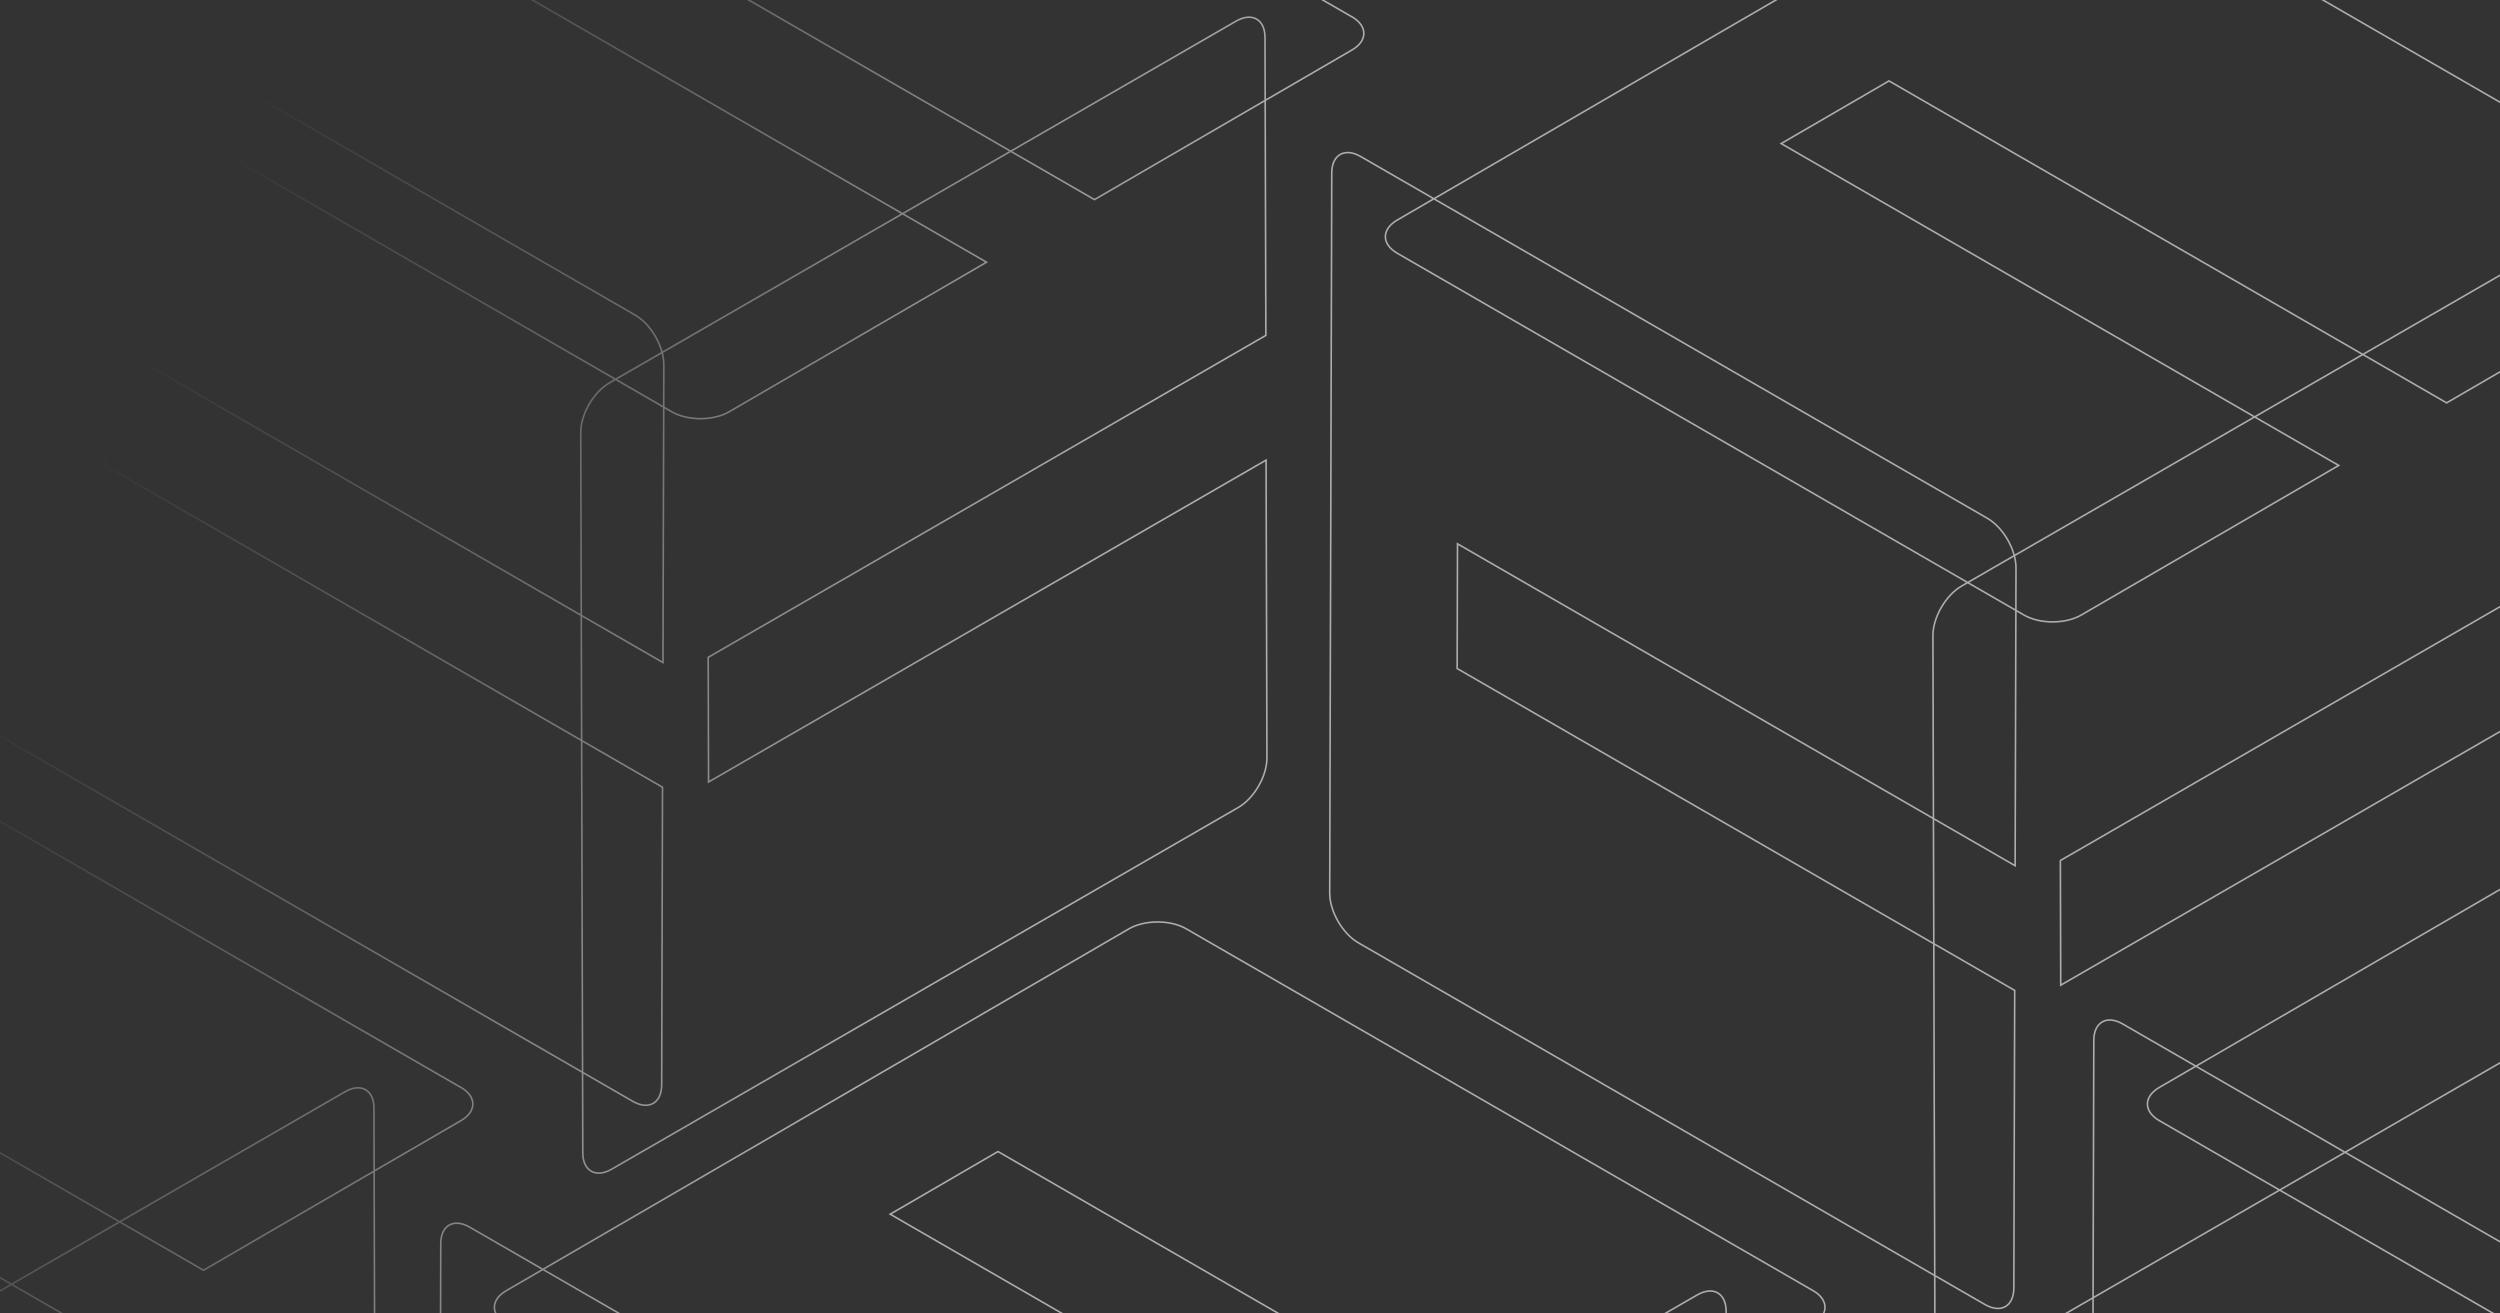 <svg width="1007" height="529" viewBox="0 0 1007 529" fill="none" xmlns="http://www.w3.org/2000/svg">
<rect x="0" y="0" width="1007" height="529" fill="#333333" stroke="none"/>
<g opacity="0.6" clip-path="url(#clip0_4995_11888)">
<path d="M-480.22 -513.819L-732.661 -659.542C-739.061 -663.244 -749.415 -663.222 -755.77 -659.542L-1006.61 -513.774C-1012.97 -510.071 -1012.94 -504.083 -1006.54 -500.404L-754.147 -354.704C-747.747 -351.002 -737.415 -351.002 -731.038 -354.704L-627.355 -414.95L-851.932 -544.605L-808.503 -569.837L-583.88 -440.158L-480.128 -500.449C-473.774 -504.129 -473.819 -510.14 -480.197 -513.819M-1024.87 -595.663L-1277.31 -741.385C-1283.72 -745.088 -1294.07 -745.065 -1300.42 -741.385L-1551.26 -595.64C-1557.62 -591.937 -1557.6 -585.95 -1551.2 -582.27L-1298.8 -436.57C-1292.4 -432.868 -1282.07 -432.868 -1275.69 -436.57L-1172.01 -496.816L-1396.59 -626.471L-1353.16 -651.703L-1128.53 -522.025L-1024.78 -582.316C-1018.43 -585.995 -1018.47 -592.006 -1024.85 -595.686M-121.33 -945.067L-373.771 -1090.79C-380.171 -1094.49 -390.526 -1094.47 -396.88 -1090.79L-647.721 -945.022C-654.075 -941.319 -654.053 -935.331 -647.652 -931.652L-395.257 -785.952C-388.857 -782.249 -378.525 -782.249 -372.148 -785.952L-268.465 -846.197L-493.043 -975.853L-449.613 -1001.08L-224.99 -871.406L-121.238 -931.697C-114.884 -935.377 -114.93 -941.388 -121.307 -945.067M-665.984 -1026.91L-918.425 -1172.66C-924.825 -1176.36 -935.18 -1176.34 -941.534 -1172.66L-1192.38 -1026.89C-1198.73 -1023.19 -1198.71 -1017.2 -1192.31 -1013.52L-939.912 -867.818C-933.511 -864.116 -923.18 -864.116 -916.802 -867.818L-813.12 -928.063L-1037.7 -1057.72L-994.267 -1082.95L-769.644 -953.272L-665.893 -1013.56C-659.538 -1017.24 -659.584 -1023.25 -665.961 -1026.93M-480.22 519.859L-732.661 374.136C-739.061 370.434 -749.415 370.457 -755.77 374.136L-1006.61 519.904C-1012.97 523.607 -1012.94 529.595 -1006.54 533.274L-754.147 678.974C-747.747 682.677 -737.415 682.677 -731.038 678.974L-627.355 618.729L-851.932 489.073L-808.503 463.841L-583.88 593.52L-480.128 533.229C-473.774 529.549 -473.819 523.538 -480.197 519.859M-1024.87 438.015L-1277.31 292.293C-1283.72 288.59 -1294.07 288.613 -1300.42 292.293L-1551.26 438.038C-1557.62 441.741 -1557.6 447.729 -1551.2 451.408L-1298.8 597.108C-1292.4 600.81 -1282.07 600.81 -1275.69 597.108L-1172.01 536.863L-1396.59 407.207L-1353.16 381.975L-1128.53 511.654L-1024.78 451.363C-1018.43 447.683 -1018.47 441.672 -1024.85 437.993M-121.33 88.611L-373.771 -57.112C-380.171 -60.814 -390.526 -60.791 -396.88 -57.112L-647.721 88.656C-654.075 92.359 -654.053 98.347 -647.652 102.027L-395.257 247.726C-388.857 251.429 -378.525 251.429 -372.148 247.726L-268.465 187.481L-493.043 57.825L-449.613 32.594L-224.99 162.272L-121.238 101.981C-114.884 98.301 -114.93 92.29 -121.307 88.611M-665.984 6.768L-918.425 -138.977C-924.825 -142.68 -935.18 -142.657 -941.534 -138.977L-1192.38 6.791C-1198.73 10.493 -1198.71 16.481 -1192.31 20.161L-939.912 165.861C-933.511 169.563 -923.18 169.563 -916.802 165.861L-813.12 105.615L-1037.7 -24.04L-994.267 -49.272L-769.644 80.406L-665.893 20.115C-659.538 16.436 -659.584 10.425 -665.961 6.745M-479.876 1553.54L-732.317 1407.82C-738.718 1404.11 -749.072 1404.14 -755.427 1407.82L-1006.27 1553.58C-1012.62 1557.29 -1012.6 1563.27 -1006.2 1566.95L-753.804 1712.65C-747.403 1716.36 -737.072 1716.36 -730.694 1712.65L-627.012 1652.41L-851.589 1522.75L-808.159 1497.52L-583.536 1627.2L-479.785 1566.91C-473.43 1563.23 -473.476 1557.22 -479.854 1553.54M-1024.53 1471.69L-1276.97 1325.97C-1283.37 1322.27 -1293.73 1322.29 -1300.08 1325.97L-1550.92 1471.72C-1557.28 1475.42 -1557.25 1481.41 -1550.85 1485.09L-1298.46 1630.79C-1292.06 1634.49 -1281.73 1634.49 -1275.35 1630.79L-1171.67 1570.54L-1396.24 1440.89L-1352.81 1415.65L-1128.19 1545.33L-1024.44 1485.04C-1018.09 1481.36 -1018.13 1475.35 -1024.51 1471.67M-120.987 1122.29L-373.428 976.568C-379.828 972.865 -390.183 972.888 -396.537 976.568L-647.378 1122.34C-653.733 1126.04 -653.71 1132.03 -647.31 1135.71L-394.914 1281.41C-388.514 1285.11 -378.182 1285.11 -371.805 1281.41L-268.122 1221.16L-492.7 1091.5L-449.27 1066.27L-224.647 1195.95L-120.896 1135.66C-114.541 1131.98 -114.587 1125.97 -120.964 1122.29M-665.641 1040.45L-918.082 894.701C-924.482 890.998 -934.837 891.021 -941.191 894.701L-1192.03 1040.47C-1198.39 1044.17 -1198.36 1050.16 -1191.96 1053.84L-939.569 1199.54C-933.168 1203.24 -922.837 1203.24 -916.459 1199.54L-812.777 1139.29L-1037.35 1009.64L-993.924 984.406L-769.301 1114.08L-665.55 1053.79C-659.195 1050.11 -659.241 1044.1 -665.618 1040.42M-4.229 -710.28L248.211 -564.557C254.612 -560.855 264.966 -560.878 271.321 -564.557L522.162 -710.326C528.516 -714.028 528.493 -720.016 522.093 -723.696L269.698 -869.395C263.298 -873.098 252.966 -873.098 246.589 -869.395L142.906 -809.15L367.483 -679.494L324.053 -654.263L99.43 -783.941L-4.321 -723.65C-10.675 -719.97 -10.63 -713.96 -4.252 -710.28M540.425 -628.437L792.866 -482.714C799.266 -479.012 809.621 -479.035 815.975 -482.714L1066.82 -628.459C1073.17 -632.162 1073.15 -638.15 1066.75 -641.829L814.352 -787.529C807.952 -791.232 797.62 -791.232 791.243 -787.529L687.56 -727.284L912.138 -597.628L868.708 -572.397L644.085 -702.075L540.334 -641.784C533.979 -638.104 534.025 -632.093 540.402 -628.414M-363.119 -279.032L-110.678 -133.31C-104.278 -129.607 -93.923 -129.63 -87.569 -133.31L163.272 -279.078C169.626 -282.78 169.604 -288.768 163.203 -292.448L-89.192 -438.148C-95.592 -441.85 -105.924 -441.85 -112.301 -438.148L-215.984 -377.902L8.594 -248.247L-34.836 -223.015L-259.459 -352.693L-363.211 -292.402C-369.565 -288.723 -369.519 -282.712 -363.142 -279.032M181.535 -197.189L433.976 -51.444C440.376 -47.742 450.731 -47.764 457.085 -51.444L707.927 -197.212C714.281 -200.915 714.258 -206.903 707.858 -210.582L455.463 -356.282C449.062 -359.984 438.731 -359.984 432.354 -356.282L328.671 -296.036L553.248 -166.381L509.818 -141.149L285.195 -270.828L181.444 -210.537C175.09 -206.857 175.135 -200.846 181.512 -197.167M730.281 519.859L477.84 374.136C471.44 370.434 461.086 370.457 454.731 374.136L203.89 519.904C197.536 523.607 197.559 529.595 203.959 533.274L456.354 678.974C462.754 682.677 473.086 682.677 479.463 678.974L583.146 618.729L358.569 489.073L401.998 463.841L626.621 593.52L730.373 533.229C736.727 529.549 736.682 523.538 730.304 519.859M185.627 438.015L-66.814 292.293C-73.214 288.59 -83.569 288.613 -89.923 292.293L-340.764 438.038C-347.119 441.741 -347.096 447.729 -340.696 451.408L-88.3 597.108C-81.9 600.81 -71.569 600.81 -65.191 597.108L38.492 536.863L-186.086 407.207L-142.656 381.975L81.967 511.654L185.718 451.363C192.073 447.683 192.027 441.672 185.65 437.993M1089.17 88.611L836.73 -57.112C830.33 -60.814 819.975 -60.791 813.621 -57.112L562.78 88.656C556.425 92.359 556.448 98.347 562.848 102.027L815.244 247.726C821.644 251.429 831.976 251.429 838.353 247.726L942.036 187.481L717.458 57.825L760.888 32.594L985.511 162.272L1089.26 101.981C1095.62 98.301 1095.57 92.29 1089.19 88.611M544.516 6.768L292.075 -138.977C285.675 -142.68 275.321 -142.657 268.966 -138.977L18.125 6.791C11.771 10.493 11.794 16.481 18.194 20.161L270.589 165.861C276.989 169.563 287.321 169.563 293.698 165.861L397.381 105.615L172.804 -24.04L216.233 -49.272L440.856 80.406L544.608 20.115C550.962 16.436 550.917 10.425 544.539 6.745M730.624 1553.54L478.183 1407.82C471.783 1404.11 461.428 1404.14 455.074 1407.82L204.233 1553.58C197.879 1557.29 197.902 1563.27 204.302 1566.95L456.697 1712.65C463.097 1716.36 473.429 1716.36 479.806 1712.65L583.489 1652.41L358.912 1522.75L402.341 1497.52L626.964 1627.2L730.716 1566.91C737.07 1563.23 737.024 1557.22 730.647 1553.54M185.97 1471.69L-66.471 1325.97C-72.871 1322.27 -83.226 1322.29 -89.58 1325.97L-340.421 1471.72C-346.776 1475.42 -346.753 1481.41 -340.353 1485.09L-87.957 1630.79C-81.557 1634.49 -71.226 1634.49 -64.848 1630.79L38.834 1570.54L-185.743 1440.89L-142.313 1415.65L82.31 1545.33L186.061 1485.04C192.416 1481.36 192.37 1475.35 185.993 1471.67M1089.51 1122.29L837.073 976.568C830.673 972.865 820.318 972.888 813.964 976.568L563.123 1122.34C556.768 1126.04 556.791 1132.03 563.191 1135.71L815.587 1281.41C821.987 1285.11 832.318 1285.11 838.696 1281.41L942.378 1221.16L717.801 1091.5L761.231 1066.27L985.854 1195.95L1089.61 1135.66C1095.96 1131.98 1095.91 1125.97 1089.54 1122.29M544.859 1040.45L292.418 894.701C286.018 890.998 275.664 891.021 269.309 894.701L18.468 1040.47C12.114 1044.17 12.137 1050.16 18.537 1053.84L270.932 1199.54C277.332 1203.24 287.664 1203.24 294.041 1199.54L397.724 1139.29L173.147 1009.64L216.576 984.406L441.199 1114.08L544.951 1053.79C551.305 1050.11 551.259 1044.1 544.882 1040.42M1940.78 -513.819L1688.34 -659.542C1681.94 -663.244 1671.59 -663.222 1665.23 -659.542L1414.39 -513.774C1408.04 -510.071 1408.06 -504.083 1414.46 -500.404L1666.85 -354.704C1673.25 -351.002 1683.59 -351.002 1689.96 -354.704L1793.65 -414.95L1569.07 -544.605L1612.5 -569.837L1837.12 -440.158L1940.87 -500.449C1947.23 -504.129 1947.18 -510.14 1940.81 -513.819M1396.13 -595.663L1143.69 -741.385C1137.29 -745.088 1126.93 -745.065 1120.58 -741.385L869.736 -595.64C863.382 -591.937 863.405 -585.95 869.805 -582.27L1122.2 -436.57C1128.6 -432.868 1138.93 -432.868 1145.31 -436.57L1248.99 -496.816L1024.41 -626.471L1067.84 -651.703L1292.47 -522.025L1396.22 -582.316C1402.57 -585.995 1402.53 -592.006 1396.15 -595.686M2299.67 -945.067L2047.23 -1090.79C2040.83 -1094.49 2030.48 -1094.47 2024.12 -1090.79L1773.28 -945.022C1766.93 -941.319 1766.95 -935.331 1773.35 -931.652L2025.74 -785.952C2032.14 -782.249 2042.48 -782.249 2048.85 -785.952L2152.54 -846.197L1927.96 -975.853L1971.39 -1001.08L2196.01 -871.406L2299.76 -931.697C2306.12 -935.377 2306.07 -941.388 2299.69 -945.067M1755.02 -1026.91L1502.58 -1172.66C1496.18 -1176.36 1485.82 -1176.34 1479.47 -1172.66L1228.63 -1026.89C1222.27 -1023.19 1222.29 -1017.2 1228.69 -1013.52L1481.09 -867.818C1487.49 -864.116 1497.82 -864.116 1504.2 -867.818L1607.88 -928.063L1383.3 -1057.72L1426.73 -1082.95L1651.36 -953.272L1755.11 -1013.56C1761.46 -1017.24 1761.42 -1023.25 1755.04 -1026.93M1940.78 519.859L1688.34 374.136C1681.94 370.434 1671.59 370.457 1665.23 374.136L1414.39 519.904C1408.04 523.607 1408.06 529.595 1414.46 533.274L1666.85 678.974C1673.25 682.677 1683.59 682.677 1689.96 678.974L1793.65 618.729L1569.07 489.073L1612.5 463.841L1837.12 593.52L1940.87 533.229C1947.23 529.549 1947.18 523.538 1940.8 519.859M1396.13 438.015L1143.69 292.293C1137.29 288.59 1126.93 288.613 1120.58 292.293L869.736 438.038C863.382 441.741 863.405 447.729 869.805 451.408L1122.2 597.108C1128.6 600.81 1138.93 600.81 1145.31 597.108L1248.99 536.863L1024.41 407.207L1067.84 381.975L1292.47 511.654L1396.22 451.363C1402.57 447.683 1402.53 441.672 1396.15 437.993M2299.67 88.611L2047.23 -57.112C2040.83 -60.814 2030.48 -60.791 2024.12 -57.112L1773.28 88.656C1766.93 92.359 1766.95 98.347 1773.35 102.027L2025.74 247.726C2032.14 251.429 2042.48 251.429 2048.85 247.726L2152.54 187.481L1927.96 57.825L1971.39 32.594L2196.01 162.272L2299.76 101.981C2306.12 98.301 2306.07 92.29 2299.69 88.611M1755.02 6.768L1502.58 -138.977C1496.18 -142.68 1485.82 -142.657 1479.47 -138.977L1228.63 6.791C1222.27 10.493 1222.29 16.481 1228.69 20.161L1481.09 165.861C1487.49 169.563 1497.82 169.563 1504.2 165.861L1607.88 105.615L1383.3 -24.04L1426.73 -49.272L1651.36 80.406L1755.11 20.115C1761.46 16.436 1761.42 10.425 1755.04 6.745M1941.12 1553.54L1688.68 1407.82C1682.28 1404.11 1671.93 1404.14 1665.57 1407.82L1414.73 1553.58C1408.38 1557.29 1408.4 1563.27 1414.8 1566.95L1667.2 1712.65C1673.6 1716.36 1683.93 1716.36 1690.31 1712.65L1793.99 1652.41L1569.41 1522.75L1612.84 1497.52L1837.47 1627.2L1941.22 1566.91C1947.57 1563.23 1947.53 1557.22 1941.15 1553.54M1396.47 1471.69L1144.03 1325.97C1137.63 1322.27 1127.27 1322.29 1120.92 1325.97L870.079 1471.72C863.725 1475.42 863.748 1481.41 870.148 1485.09L1122.54 1630.79C1128.94 1634.49 1139.27 1634.49 1145.65 1630.79L1249.34 1570.54L1024.76 1440.89L1068.19 1415.65L1292.81 1545.33L1396.56 1485.04C1402.92 1481.36 1402.87 1475.35 1396.49 1471.67M2300.01 1122.29L2047.57 976.568C2041.17 972.865 2030.82 972.888 2024.46 976.568L1773.62 1122.34C1767.27 1126.04 1767.29 1132.03 1773.69 1135.71L2026.09 1281.41C2032.49 1285.11 2042.82 1285.11 2049.2 1281.41L2152.88 1221.16L1928.3 1091.5L1971.73 1066.27L2196.35 1195.95L2300.11 1135.66C2306.46 1131.98 2306.41 1125.97 2300.04 1122.29M1755.36 1040.45L1502.92 894.701C1496.52 890.998 1486.16 891.021 1479.81 894.701L1228.97 1040.47C1222.61 1044.17 1222.64 1050.16 1229.04 1053.84L1481.43 1199.54C1487.83 1203.24 1498.16 1203.24 1504.54 1199.54L1608.22 1139.29L1383.65 1009.64L1427.08 984.406L1651.7 1114.08L1755.45 1053.79C1761.81 1050.11 1761.76 1044.1 1755.38 1040.42M-526.849 -512.082L-779.29 -366.36C-785.69 -362.657 -790.856 -353.721 -790.833 -346.362L-790.011 -56.266C-790.011 -48.929 -784.799 -45.935 -778.376 -49.638L-525.981 -195.337C-519.581 -199.017 -514.415 -207.999 -514.438 -215.335L-514.78 -335.255L-739.358 -205.599L-739.495 -255.811L-514.872 -385.489L-515.215 -505.454C-515.215 -512.814 -520.449 -515.762 -526.849 -512.082ZM-768.89 -393.672L-1021.33 -539.394C-1027.73 -543.074 -1032.94 -540.126 -1032.97 -532.767L-1033.79 -242.67C-1033.79 -235.334 -1028.62 -226.352 -1022.25 -222.672L-769.85 -76.972C-763.45 -73.27 -758.238 -76.241 -758.215 -83.6L-757.872 -203.497L-982.45 -333.152L-982.313 -383.387L-757.69 -253.709L-757.347 -373.674C-757.347 -381.033 -762.49 -389.97 -768.89 -393.672ZM-1071.5 -593.926L-1323.94 -448.203C-1330.34 -444.501 -1335.51 -435.565 -1335.49 -428.205L-1334.67 -138.109C-1334.67 -130.772 -1329.45 -127.778 -1323.03 -131.481L-1070.64 -277.181C-1064.24 -280.86 -1059.07 -289.842 -1059.09 -297.179L-1059.43 -417.098L-1284.01 -287.442L-1284.15 -337.654L-1059.53 -467.333L-1059.87 -587.298C-1059.87 -594.657 -1065.1 -597.605 -1071.5 -593.926ZM-1313.54 -475.515L-1565.99 -621.238C-1572.39 -624.917 -1577.6 -621.969 -1577.62 -614.61L-1578.44 -324.513C-1578.44 -317.177 -1573.28 -308.195 -1566.9 -304.515L-1314.5 -158.816C-1308.1 -155.113 -1302.89 -158.084 -1302.87 -165.444L-1302.53 -285.34L-1527.1 -414.996L-1526.97 -465.231L-1302.34 -335.552L-1302 -455.517C-1302 -462.877 -1307.14 -471.813 -1313.54 -475.515ZM-167.937 -943.331L-420.378 -797.609C-426.778 -793.906 -431.944 -784.97 -431.921 -777.611L-431.098 -487.514C-431.098 -480.178 -425.887 -477.184 -419.464 -480.887L-167.068 -626.586C-160.668 -630.266 -155.502 -639.248 -155.525 -646.584L-155.868 -766.503L-380.445 -636.848L-380.583 -687.06L-155.959 -816.738L-156.302 -936.703C-156.302 -944.063 -161.537 -947.011 -167.937 -943.331ZM-410 -824.92L-662.441 -970.642C-668.842 -974.322 -674.053 -971.374 -674.076 -964.014L-674.899 -673.918C-674.899 -666.581 -669.733 -657.6 -663.356 -653.92L-410.96 -508.22C-404.56 -504.518 -399.349 -507.489 -399.326 -514.848L-398.983 -634.745L-623.56 -764.4L-623.423 -814.635L-398.8 -684.957L-398.457 -804.922C-398.457 -812.281 -403.6 -821.217 -410 -824.92ZM-712.591 -1025.17L-965.032 -879.451C-971.433 -875.749 -976.598 -866.812 -976.576 -859.453L-975.753 -569.357C-975.753 -562.02 -970.541 -559.026 -964.118 -562.729L-711.723 -708.428C-705.323 -712.108 -700.157 -721.09 -700.18 -728.426L-700.523 -848.346L-925.1 -718.69L-925.237 -768.902L-700.614 -898.581L-700.957 -1018.55C-700.957 -1025.9 -706.191 -1028.85 -712.591 -1025.17ZM-954.655 -906.763L-1207.1 -1052.49C-1213.5 -1056.17 -1218.71 -1053.22 -1218.73 -1045.86L-1219.55 -755.761C-1219.55 -748.425 -1214.39 -739.443 -1208.01 -735.763L-955.615 -590.064C-949.215 -586.361 -944.003 -589.332 -943.98 -596.692L-943.637 -716.588L-1168.21 -846.243L-1168.08 -896.478L-943.455 -766.8L-943.112 -886.765C-943.112 -894.124 -948.255 -903.061 -954.655 -906.763ZM-526.849 521.596L-779.29 667.318C-785.69 671.021 -790.856 679.957 -790.833 687.316L-790.011 977.413C-790.011 984.749 -784.799 987.743 -778.376 984.04L-525.981 838.341C-519.581 834.661 -514.415 825.679 -514.438 818.343L-514.78 698.424L-739.358 828.079L-739.495 777.867L-514.872 648.189L-515.215 528.224C-515.215 520.864 -520.449 517.916 -526.849 521.596ZM-768.89 640.007L-1021.33 494.285C-1027.73 490.605 -1032.94 493.553 -1032.97 500.913L-1033.79 791.009C-1033.79 798.346 -1028.62 807.328 -1022.25 811.007L-769.85 956.707C-763.45 960.409 -758.238 957.438 -758.215 950.079L-757.872 830.182L-982.45 700.527L-982.313 650.292L-757.69 779.97L-757.347 660.005C-757.347 652.646 -762.49 643.71 -768.89 640.007ZM-1071.5 439.752L-1323.94 585.475C-1330.34 589.177 -1335.51 598.114 -1335.49 605.473L-1334.67 895.569C-1334.67 902.906 -1329.45 905.9 -1323.03 902.197L-1070.64 756.498C-1064.24 752.818 -1059.07 743.836 -1059.09 736.5L-1059.43 616.58L-1284.01 746.236L-1284.15 696.024L-1059.53 566.345L-1059.87 446.38C-1059.87 439.021 -1065.1 436.073 -1071.5 439.752ZM-1313.54 558.164L-1565.99 412.442C-1572.39 408.762 -1577.6 411.71 -1577.62 419.069L-1578.44 709.166C-1578.44 716.502 -1573.28 725.484 -1566.9 729.164L-1314.5 874.864C-1308.1 878.566 -1302.89 875.595 -1302.87 868.236L-1302.53 748.339L-1527.1 618.684L-1526.97 568.449L-1302.34 698.127L-1302 578.162C-1302 570.803 -1307.14 561.866 -1313.54 558.164ZM-167.937 90.348L-420.378 236.07C-426.778 239.773 -431.944 248.709 -431.921 256.068L-431.098 546.165C-431.098 553.501 -425.887 556.495 -419.464 552.793L-167.068 407.093C-160.668 403.414 -155.502 394.432 -155.525 387.095L-155.868 267.176L-380.445 396.831L-380.583 346.619L-155.959 216.941L-156.302 96.976C-156.302 89.617 -161.537 86.668 -167.937 90.348ZM-410 208.758L-662.441 63.036C-668.842 59.356 -674.053 62.305 -674.076 69.664L-674.899 359.76C-674.899 367.097 -669.733 376.079 -663.356 379.758L-410.96 525.458C-404.56 529.16 -399.349 526.189 -399.326 518.83L-398.983 398.934L-623.56 269.278L-623.423 219.043L-398.8 348.721L-398.457 228.756C-398.457 221.397 -403.6 212.461 -410 208.758ZM-712.591 8.505L-965.032 154.227C-971.433 157.93 -976.598 166.866 -976.576 174.225L-975.753 464.321C-975.753 471.658 -970.541 474.652 -964.118 470.949L-711.723 325.25C-705.323 321.57 -700.157 312.588 -700.18 305.252L-700.523 185.332L-925.1 314.988L-925.237 264.776L-700.614 135.098L-700.957 15.133C-700.957 7.773 -706.191 4.825 -712.591 8.505ZM-954.655 126.915L-1207.1 -18.807C-1213.5 -22.487 -1218.71 -19.539 -1218.73 -12.18L-1219.55 277.917C-1219.55 285.253 -1214.39 294.235 -1208.01 297.915L-955.615 443.615C-949.215 447.317 -944.003 444.346 -943.98 436.987L-943.637 317.09L-1168.21 187.435L-1168.08 137.2L-943.455 266.878L-943.112 146.913C-943.112 139.554 -948.255 130.618 -954.655 126.915ZM-526.506 1555.27L-778.947 1701C-785.348 1704.7 -790.513 1713.64 -790.491 1721L-789.668 2011.09C-789.668 2018.43 -784.456 2021.42 -778.033 2017.72L-525.638 1872.02C-519.238 1868.34 -514.072 1859.36 -514.095 1852.02L-514.438 1732.1L-739.015 1861.76L-739.152 1811.55L-514.529 1681.87L-514.872 1561.9C-514.872 1554.54 -520.106 1551.6 -526.506 1555.27ZM-768.547 1673.69L-1020.99 1527.96C-1027.39 1524.28 -1032.6 1527.23 -1032.62 1534.59L-1033.45 1824.69C-1033.45 1832.02 -1028.28 1841.01 -1021.9 1844.69L-769.507 1990.38C-763.107 1994.09 -757.895 1991.12 -757.872 1983.76L-757.53 1863.86L-982.107 1734.21L-981.97 1683.97L-757.347 1813.65L-757.004 1693.68C-757.004 1686.32 -762.147 1677.39 -768.547 1673.69ZM-1071.16 1473.43L-1323.6 1619.15C-1330 1622.86 -1335.17 1631.79 -1335.15 1639.15L-1334.32 1929.25C-1334.32 1936.58 -1329.11 1939.58 -1322.69 1935.88L-1070.29 1790.18C-1063.89 1786.5 -1058.73 1777.52 -1058.75 1770.18L-1059.09 1650.26L-1283.67 1779.92L-1283.81 1729.7L-1059.18 1600.02L-1059.53 1480.06C-1059.53 1472.7 -1064.76 1469.75 -1071.16 1473.43ZM-1313.2 1591.84L-1565.64 1446.12C-1572.04 1442.44 -1577.25 1445.39 -1577.28 1452.75L-1578.1 1742.84C-1578.1 1750.18 -1572.93 1759.16 -1566.56 1762.84L-1314.16 1908.54C-1307.76 1912.24 -1302.55 1909.27 -1302.53 1901.91L-1302.18 1782.02L-1526.76 1652.36L-1526.62 1602.13L-1302 1731.81L-1301.66 1611.84C-1301.66 1604.48 -1306.8 1595.54 -1313.2 1591.84ZM-167.594 1124.03L-420.035 1269.75C-426.435 1273.45 -431.601 1282.39 -431.578 1289.75L-430.755 1579.84C-430.755 1587.18 -425.544 1590.17 -419.121 1586.47L-166.725 1440.77C-160.325 1437.09 -155.159 1428.11 -155.182 1420.77L-155.525 1300.85L-380.102 1430.51L-380.24 1380.3L-155.616 1250.62L-155.959 1130.65C-155.959 1123.29 -161.194 1120.35 -167.594 1124.03ZM-409.657 1242.44L-662.098 1096.72C-668.499 1093.04 -673.71 1095.98 -673.733 1103.34L-674.556 1393.44C-674.556 1400.78 -669.39 1409.76 -663.013 1413.44L-410.617 1559.14C-404.217 1562.84 -399.006 1559.87 -398.983 1552.51L-398.64 1432.61L-623.217 1302.96L-623.08 1252.72L-398.457 1382.4L-398.114 1262.44C-398.114 1255.08 -403.257 1246.14 -409.657 1242.44ZM-712.248 1042.18L-964.689 1187.91C-971.09 1191.61 -976.255 1200.54 -976.233 1207.9L-975.41 1498C-975.41 1505.34 -970.198 1508.33 -963.775 1504.63L-711.38 1358.93C-704.98 1355.25 -699.814 1346.27 -699.837 1338.93L-700.18 1219.01L-924.757 1348.67L-924.894 1298.46L-700.271 1168.78L-700.614 1048.81C-700.614 1041.45 -705.848 1038.5 -712.248 1042.18ZM-954.312 1160.59L-1206.75 1014.87C-1213.15 1011.19 -1218.36 1014.14 -1218.39 1021.5L-1219.21 1311.6C-1219.21 1318.93 -1214.04 1327.91 -1207.67 1331.59L-955.272 1477.29C-948.872 1481 -943.66 1478.03 -943.637 1470.67L-943.294 1350.77L-1167.87 1221.11L-1167.73 1170.88L-943.112 1300.56L-942.769 1180.59C-942.769 1173.23 -947.912 1164.3 -954.312 1160.59ZM42.4 -712.017L294.841 -857.739C301.242 -861.442 306.407 -870.378 306.384 -877.737L305.562 -1167.83C305.562 -1175.17 300.35 -1178.16 293.927 -1174.46L41.532 -1028.76C35.132 -1025.08 29.966 -1016.1 29.989 -1008.76L30.331 -888.845L254.909 -1018.5L255.046 -968.288L30.423 -838.61L30.766 -718.645C30.766 -711.286 36 -708.337 42.4 -712.017ZM284.441 -830.429L536.882 -684.706C543.282 -681.026 548.494 -683.975 548.517 -691.334L549.339 -981.43C549.339 -988.767 544.174 -997.749 537.796 -1001.43L285.401 -1147.13C279.001 -1150.83 273.789 -1147.86 273.766 -1140.5L273.424 -1020.6L498.001 -890.948L497.864 -840.713L273.241 -970.392L272.898 -850.426C272.898 -843.067 278.041 -834.131 284.441 -830.429ZM587.055 -630.174L839.496 -775.896C845.896 -779.599 851.062 -788.535 851.039 -795.894L850.216 -1085.99C850.216 -1093.33 845.004 -1096.32 838.581 -1092.62L586.186 -946.919C579.786 -943.239 574.62 -934.257 574.643 -926.921L574.986 -807.002L799.563 -936.657L799.7 -886.445L575.077 -756.767L575.42 -636.802C575.42 -629.442 580.655 -626.494 587.055 -630.174ZM829.095 -748.585L1081.54 -602.863C1087.94 -599.183 1093.15 -602.131 1093.17 -609.491L1093.99 -899.587C1093.99 -906.924 1088.83 -915.905 1082.45 -919.585L830.055 -1065.28C823.655 -1068.99 818.444 -1066.02 818.421 -1058.66L818.078 -938.76L1042.66 -809.105L1042.52 -758.87L817.895 -888.548L817.552 -768.583C817.552 -761.224 822.695 -752.288 829.095 -748.585ZM-316.512 -280.769L-64.071 -426.492C-57.671 -430.194 -52.505 -439.13 -52.528 -446.49L-53.351 -736.586C-53.351 -743.922 -58.562 -746.916 -64.985 -743.214L-317.381 -597.514C-323.781 -593.835 -328.947 -584.853 -328.924 -577.516L-328.581 -457.597L-104.004 -587.253L-103.866 -537.04L-328.49 -407.362L-328.147 -287.397C-328.147 -280.038 -322.912 -277.089 -316.512 -280.769ZM-74.448 -399.18L177.993 -253.457C184.393 -249.778 189.604 -252.726 189.627 -260.085L190.45 -550.181C190.45 -557.518 185.284 -566.5 178.907 -570.179L-73.489 -715.879C-79.889 -719.582 -85.1 -716.61 -85.123 -709.251L-85.466 -589.355L139.111 -459.699L138.974 -409.464L-85.649 -539.143L-85.992 -419.178C-85.992 -411.818 -80.849 -402.882 -74.448 -399.18ZM228.142 -198.926L480.583 -344.648C486.983 -348.351 492.149 -357.287 492.126 -364.646L491.304 -654.743C491.304 -662.079 486.092 -665.073 479.669 -661.371L227.274 -515.671C220.874 -511.991 215.708 -503.009 215.731 -495.673L216.074 -375.754L440.651 -505.409L440.788 -455.197L216.165 -325.519L216.508 -205.554C216.508 -198.194 221.742 -195.246 228.142 -198.926ZM470.206 -317.337L722.647 -171.615C729.047 -167.935 734.259 -170.884 734.281 -178.243L735.104 -468.339C735.104 -475.676 729.938 -484.658 723.561 -488.337L471.166 -634.037C464.766 -637.739 459.554 -634.768 459.531 -627.409L459.188 -507.513L683.766 -377.857L683.629 -327.622L459.006 -457.3L458.663 -337.335C458.663 -329.976 463.806 -321.04 470.206 -317.337ZM683.651 521.596L431.211 667.318C424.81 671.021 419.645 679.957 419.667 687.316L420.49 977.413C420.49 984.749 425.702 987.743 432.125 984.04L684.52 838.341C690.92 834.661 696.086 825.679 696.063 818.343L695.72 698.424L471.143 828.079L471.006 777.867L695.629 648.189L695.286 528.224C695.286 520.864 690.052 517.916 683.651 521.596ZM441.611 640.007L189.17 494.285C182.77 490.605 177.558 493.553 177.535 500.913L176.712 791.009C176.712 798.346 181.878 807.328 188.255 811.007L440.651 956.707C447.051 960.409 452.262 957.438 452.285 950.079L452.628 830.182L228.051 700.527L228.188 650.292L452.811 779.97L453.154 660.005C453.154 652.646 448.011 643.71 441.611 640.007ZM138.997 439.752L-113.444 585.475C-119.844 589.177 -125.01 598.114 -124.987 605.473L-124.164 895.569C-124.164 902.906 -118.953 905.9 -112.53 902.197L139.866 756.498C146.266 752.818 151.432 743.836 151.409 736.5L151.066 616.58L-73.511 746.236L-73.649 696.024L150.975 566.345L150.632 446.38C150.632 439.021 145.397 436.073 138.997 439.752ZM-103.044 558.164L-355.485 412.442C-361.885 408.762 -367.096 411.71 -367.119 419.069L-367.942 709.166C-367.942 716.502 -362.776 725.484 -356.399 729.164L-104.004 874.864C-97.603 878.566 -92.392 875.595 -92.369 868.236L-92.026 748.339L-316.604 618.684L-316.466 568.449L-91.843 698.127L-91.501 578.162C-91.501 570.803 -96.644 561.866 -103.044 558.164ZM1042.56 90.348L790.123 236.07C783.723 239.773 778.557 248.709 778.58 256.068L779.403 546.165C779.403 553.501 784.614 556.495 791.037 552.793L1043.43 407.093C1049.83 403.414 1055 394.432 1054.98 387.095L1054.63 267.176L830.055 396.831L829.918 346.619L1054.54 216.941L1054.2 96.976C1054.2 89.617 1048.96 86.668 1042.56 90.348ZM800.5 208.758L548.059 63.036C541.659 59.356 536.447 62.305 536.425 69.664L535.602 359.76C535.602 367.097 540.768 376.079 547.145 379.758L799.54 525.458C805.941 529.16 811.152 526.189 811.175 518.83L811.518 398.934L586.94 269.278L587.077 219.043L811.701 348.721L812.044 228.756C812.044 221.397 806.9 212.461 800.5 208.758ZM497.909 8.505L245.469 154.227C239.068 157.93 233.903 166.866 233.925 174.225L234.748 464.321C234.748 471.658 239.96 474.652 246.383 470.949L498.778 325.25C505.178 321.57 510.344 312.588 510.321 305.252L509.978 185.332L285.401 314.988L285.264 264.776L509.887 135.098L509.544 15.133C509.544 7.773 504.31 4.825 497.909 8.505ZM255.846 126.915L3.405 -18.807C-2.995 -22.487 -8.207 -19.539 -8.23 -12.18L-9.053 277.917C-9.053 285.253 -3.887 294.235 2.491 297.915L254.886 443.615C261.286 447.317 266.498 444.346 266.52 436.987L266.863 317.09L42.286 187.435L42.423 137.2L267.046 266.878L267.389 146.913C267.389 139.554 262.246 130.618 255.846 126.915ZM683.994 1555.27L431.554 1701C425.153 1704.7 419.988 1713.64 420.01 1721L420.833 2011.09C420.833 2018.43 426.045 2021.42 432.468 2017.72L684.863 1872.02C691.263 1868.34 696.429 1859.36 696.406 1852.02L696.063 1732.1L471.486 1861.76L471.349 1811.55L695.972 1681.87L695.629 1561.9C695.629 1554.54 690.395 1551.6 683.994 1555.27ZM441.954 1673.69L189.513 1527.96C183.112 1524.28 177.901 1527.23 177.878 1534.59L177.055 1824.69C177.055 1832.02 182.221 1841.01 188.598 1844.69L440.994 1990.38C447.394 1994.09 452.605 1991.12 452.628 1983.76L452.971 1863.86L228.394 1734.21L228.531 1683.97L453.154 1813.65L453.497 1693.68C453.497 1686.32 448.354 1677.39 441.954 1673.69ZM139.34 1473.43L-113.101 1619.15C-119.501 1622.86 -124.667 1631.79 -124.644 1639.15L-123.821 1929.25C-123.821 1936.58 -118.61 1939.58 -112.187 1935.88L140.209 1790.18C146.609 1786.5 151.775 1777.52 151.752 1770.18L151.409 1650.26L-73.168 1779.92L-73.306 1729.7L151.317 1600.02L150.975 1480.06C150.975 1472.7 145.74 1469.75 139.34 1473.43ZM-102.701 1591.84L-355.142 1446.12C-361.542 1442.44 -366.754 1445.39 -366.776 1452.75L-367.599 1742.84C-367.599 1750.18 -362.433 1759.16 -356.056 1762.84L-103.661 1908.54C-97.26 1912.24 -92.049 1909.27 -92.026 1901.91L-91.683 1782.02L-316.261 1652.36L-316.124 1602.13L-91.501 1731.81L-91.158 1611.84C-91.158 1604.48 -96.301 1595.54 -102.701 1591.84ZM1042.91 1124.03L790.466 1269.75C784.066 1273.45 778.9 1282.39 778.923 1289.75L779.746 1579.84C779.746 1587.18 784.957 1590.17 791.38 1586.47L1043.78 1440.77C1050.18 1437.09 1055.34 1428.11 1055.32 1420.77L1054.98 1300.85L830.398 1430.51L830.261 1380.3L1054.88 1250.62L1054.54 1130.65C1054.54 1123.29 1049.31 1120.35 1042.91 1124.03ZM800.843 1242.44L548.402 1096.72C542.002 1093.04 536.79 1095.98 536.768 1103.34L535.945 1393.44C535.945 1400.78 541.111 1409.76 547.488 1413.44L799.883 1559.14C806.283 1562.84 811.495 1559.87 811.518 1552.51L811.861 1432.61L587.283 1302.96L587.42 1252.72L812.044 1382.4L812.386 1262.44C812.386 1255.08 807.243 1246.14 800.843 1242.44ZM498.252 1042.18L245.811 1187.91C239.411 1191.61 234.245 1200.54 234.268 1207.9L235.091 1498C235.091 1505.34 240.303 1508.33 246.726 1504.63L499.121 1358.93C505.521 1355.25 510.687 1346.27 510.664 1338.93L510.321 1219.01L285.744 1348.67L285.607 1298.46L510.23 1168.78L509.887 1048.81C509.887 1041.45 504.652 1038.5 498.252 1042.18ZM256.189 1160.59L3.748 1014.87C-2.652 1011.19 -7.864 1014.14 -7.887 1021.5L-8.71 1311.6C-8.71 1318.93 -3.544 1327.91 2.833 1331.59L255.229 1477.29C261.629 1481 266.84 1478.03 266.863 1470.67L267.206 1350.77L42.629 1221.11L42.766 1170.88L267.389 1300.56L267.732 1180.59C267.732 1173.23 262.589 1164.3 256.189 1160.59ZM1894.15 -512.082L1641.71 -366.36C1635.31 -362.657 1630.15 -353.721 1630.17 -346.362L1630.99 -56.266C1630.99 -48.929 1636.2 -45.935 1642.63 -49.638L1895.02 -195.337C1901.42 -199.017 1906.59 -207.999 1906.56 -215.335L1906.22 -335.255L1681.64 -205.599L1681.51 -255.811L1906.13 -385.489L1905.79 -505.454C1905.79 -512.814 1900.55 -515.762 1894.15 -512.082ZM1652.11 -393.672L1399.67 -539.394C1393.27 -543.074 1388.06 -540.126 1388.04 -532.767L1387.21 -242.67C1387.21 -235.334 1392.38 -226.352 1398.76 -222.672L1651.15 -76.972C1657.55 -73.27 1662.76 -76.241 1662.79 -83.6L1663.13 -203.497L1438.55 -333.152L1438.69 -383.387L1663.31 -253.709L1663.65 -373.674C1663.65 -381.033 1658.51 -389.97 1652.11 -393.672ZM1349.5 -593.926L1097.06 -448.203C1090.66 -444.501 1085.49 -435.565 1085.51 -428.205L1086.34 -138.109C1086.34 -130.772 1091.55 -127.778 1097.97 -131.481L1350.37 -277.181C1356.77 -280.86 1361.93 -289.842 1361.91 -297.179L1361.57 -417.098L1136.99 -287.442L1136.85 -337.654L1361.48 -467.333L1361.13 -587.298C1361.13 -594.657 1355.9 -597.605 1349.5 -593.926ZM1107.46 -475.515L855.016 -621.238C848.616 -624.917 843.404 -621.969 843.381 -614.61L842.559 -324.513C842.559 -317.177 847.725 -308.195 854.102 -304.515L1106.5 -158.816C1112.9 -155.113 1118.11 -158.084 1118.13 -165.444L1118.47 -285.34L893.897 -414.996L894.034 -465.231L1118.66 -335.552L1119 -455.517C1119 -462.877 1113.86 -471.813 1107.46 -475.515ZM2253.06 -943.331L2000.62 -797.609C1994.22 -793.906 1989.06 -784.97 1989.08 -777.611L1989.9 -487.514C1989.9 -480.178 1995.11 -477.184 2001.54 -480.887L2253.93 -626.586C2260.33 -630.266 2265.5 -639.248 2265.48 -646.584L2265.13 -766.503L2040.56 -636.848L2040.42 -687.06L2265.04 -816.738L2264.7 -936.703C2264.7 -944.063 2259.46 -947.011 2253.06 -943.331ZM2011 -824.92L1758.56 -970.642C1752.16 -974.322 1746.95 -971.374 1746.93 -964.014L1746.1 -673.918C1746.1 -666.581 1751.27 -657.6 1757.65 -653.92L2010.04 -508.22C2016.44 -504.518 2021.65 -507.489 2021.68 -514.848L2022.02 -634.745L1797.44 -764.4L1797.58 -814.635L2022.2 -684.957L2022.54 -804.922C2022.54 -812.281 2017.4 -821.217 2011 -824.92ZM1708.41 -1025.17L1455.97 -879.451C1449.57 -875.749 1444.4 -866.812 1444.43 -859.453L1445.25 -569.357C1445.25 -562.02 1450.46 -559.026 1456.88 -562.729L1709.28 -708.428C1715.68 -712.108 1720.84 -721.09 1720.82 -728.426L1720.48 -848.346L1495.9 -718.69L1495.76 -768.902L1720.39 -898.581L1720.04 -1018.55C1720.04 -1025.9 1714.81 -1028.85 1708.41 -1025.17ZM1466.35 -906.763L1213.91 -1052.49C1207.51 -1056.17 1202.29 -1053.22 1202.27 -1045.86L1201.45 -755.761C1201.45 -748.425 1206.61 -739.443 1212.99 -735.763L1465.39 -590.064C1471.79 -586.361 1477 -589.332 1477.02 -596.692L1477.36 -716.588L1252.79 -846.243L1252.92 -896.478L1477.55 -766.8L1477.89 -886.765C1477.89 -894.124 1472.75 -903.061 1466.35 -906.763ZM1894.15 521.596L1641.71 667.318C1635.31 671.021 1630.15 679.957 1630.17 687.316L1630.99 977.413C1630.99 984.749 1636.2 987.743 1642.63 984.04L1895.02 838.341C1901.42 834.661 1906.59 825.679 1906.56 818.343L1906.22 698.424L1681.64 828.079L1681.51 777.867L1906.13 648.189L1905.79 528.224C1905.79 520.864 1900.55 517.916 1894.15 521.596ZM1652.11 640.007L1399.67 494.285C1393.27 490.605 1388.06 493.553 1388.04 500.913L1387.21 791.009C1387.21 798.346 1392.38 807.328 1398.76 811.007L1651.15 956.707C1657.55 960.409 1662.76 957.438 1662.79 950.079L1663.13 830.182L1438.55 700.527L1438.69 650.292L1663.31 779.97L1663.65 660.005C1663.65 652.646 1658.51 643.71 1652.11 640.007ZM1349.5 439.752L1097.06 585.475C1090.66 589.177 1085.49 598.114 1085.51 605.473L1086.34 895.569C1086.34 902.906 1091.55 905.9 1097.97 902.197L1350.37 756.498C1356.77 752.818 1361.93 743.836 1361.91 736.5L1361.57 616.58L1136.99 746.236L1136.85 696.024L1361.48 566.345L1361.13 446.38C1361.13 439.021 1355.9 436.073 1349.5 439.752ZM1107.46 558.164L855.016 412.442C848.616 408.762 843.404 411.71 843.381 419.069L842.559 709.166C842.559 716.502 847.725 725.484 854.102 729.164L1106.5 874.864C1112.9 878.566 1118.11 875.595 1118.13 868.236L1118.47 748.339L893.897 618.684L894.034 568.449L1118.66 698.127L1119 578.162C1119 570.803 1113.86 561.866 1107.46 558.164ZM2253.06 90.348L2000.62 236.07C1994.22 239.773 1989.06 248.709 1989.08 256.068L1989.9 546.165C1989.9 553.501 1995.11 556.495 2001.54 552.793L2253.93 407.093C2260.33 403.414 2265.5 394.432 2265.48 387.095L2265.13 267.176L2040.56 396.831L2040.42 346.619L2265.04 216.941L2264.7 96.976C2264.7 89.617 2259.46 86.668 2253.06 90.348ZM2011 208.758L1758.56 63.036C1752.16 59.356 1746.95 62.305 1746.93 69.664L1746.1 359.76C1746.1 367.097 1751.27 376.079 1757.65 379.758L2010.04 525.458C2016.44 529.16 2021.65 526.189 2021.68 518.83L2022.02 398.934L1797.44 269.278L1797.58 219.043L2022.2 348.721L2022.54 228.756C2022.54 221.397 2017.4 212.461 2011 208.758ZM1708.41 8.505L1455.97 154.227C1449.57 157.93 1444.4 166.866 1444.43 174.225L1445.25 464.321C1445.25 471.658 1450.46 474.652 1456.88 470.949L1709.28 325.25C1715.68 321.57 1720.84 312.588 1720.82 305.252L1720.48 185.332L1495.9 314.988L1495.76 264.776L1720.39 135.098L1720.04 15.133C1720.04 7.773 1714.81 4.825 1708.41 8.505ZM1466.35 126.915L1213.91 -18.807C1207.51 -22.487 1202.29 -19.539 1202.27 -12.18L1201.45 277.917C1201.45 285.253 1206.61 294.235 1212.99 297.915L1465.39 443.615C1471.79 447.317 1477 444.346 1477.02 436.987L1477.36 317.09L1252.79 187.435L1252.92 137.2L1477.55 266.878L1477.89 146.913C1477.89 139.554 1472.75 130.618 1466.35 126.915ZM1894.5 1555.27L1642.05 1701C1635.65 1704.7 1630.49 1713.64 1630.51 1721L1631.33 2011.09C1631.33 2018.43 1636.55 2021.42 1642.97 2017.72L1895.36 1872.02C1901.76 1868.34 1906.93 1859.36 1906.91 1852.02L1906.56 1732.1L1681.99 1861.76L1681.85 1811.55L1906.47 1681.87L1906.13 1561.9C1906.13 1554.54 1900.9 1551.6 1894.5 1555.27ZM1652.45 1673.69L1400.01 1527.96C1393.61 1524.28 1388.4 1527.23 1388.38 1534.59L1387.56 1824.69C1387.56 1832.02 1392.72 1841.01 1399.1 1844.69L1651.49 1990.38C1657.89 1994.09 1663.11 1991.12 1663.13 1983.76L1663.47 1863.86L1438.89 1734.21L1439.03 1683.97L1663.65 1813.65L1664 1693.68C1664 1686.32 1658.85 1677.39 1652.45 1673.69ZM1349.84 1473.43L1097.4 1619.15C1091 1622.86 1085.83 1631.79 1085.86 1639.15L1086.68 1929.25C1086.68 1936.58 1091.89 1939.58 1098.31 1935.88L1350.71 1790.18C1357.11 1786.5 1362.28 1777.52 1362.25 1770.18L1361.91 1650.26L1137.33 1779.92L1137.2 1729.7L1361.82 1600.02L1361.48 1480.06C1361.48 1472.7 1356.24 1469.75 1349.84 1473.43ZM1107.8 1591.84L855.359 1446.12C848.959 1442.44 843.747 1445.39 843.724 1452.75L842.902 1742.84C842.902 1750.18 848.067 1759.16 854.445 1762.84L1106.84 1908.54C1113.24 1912.24 1118.45 1909.27 1118.47 1901.91L1118.82 1782.02L894.24 1652.36L894.377 1602.13L1119 1731.81L1119.34 1611.84C1119.34 1604.48 1114.2 1595.54 1107.8 1591.84ZM2253.41 1124.03L2000.97 1269.75C1994.57 1273.45 1989.4 1282.39 1989.42 1289.75L1990.25 1579.84C1990.25 1587.18 1995.46 1590.17 2001.88 1586.47L2254.28 1440.77C2260.68 1437.09 2265.84 1428.11 2265.82 1420.77L2265.48 1300.85L2040.9 1430.51L2040.76 1380.3L2265.39 1250.62L2265.04 1130.65C2265.04 1123.29 2259.81 1120.35 2253.41 1124.03ZM2011.34 1242.44L1758.9 1096.72C1752.5 1093.04 1747.29 1095.98 1747.27 1103.34L1746.45 1393.44C1746.45 1400.78 1751.61 1409.76 1757.99 1413.44L2010.38 1559.14C2016.78 1562.84 2022 1559.87 2022.02 1552.51L2022.36 1432.61L1797.78 1302.96L1797.92 1252.72L2022.54 1382.4L2022.89 1262.44C2022.89 1255.08 2017.74 1246.14 2011.34 1242.44ZM1708.75 1042.18L1456.31 1187.91C1449.91 1191.61 1444.75 1200.54 1444.77 1207.9L1445.59 1498C1445.59 1505.34 1450.8 1508.33 1457.23 1504.63L1709.62 1358.93C1716.02 1355.25 1721.19 1346.27 1721.16 1338.93L1720.82 1219.01L1496.24 1348.67L1496.11 1298.46L1720.73 1168.78L1720.39 1048.81C1720.39 1041.45 1715.15 1038.5 1708.75 1042.18ZM1466.69 1160.59L1214.25 1014.87C1207.85 1011.19 1202.64 1014.14 1202.61 1021.5L1201.79 1311.6C1201.79 1318.93 1206.96 1327.91 1213.33 1331.59L1465.73 1477.29C1472.13 1481 1477.34 1478.03 1477.36 1470.67L1477.71 1350.77L1253.13 1221.11L1253.27 1170.88L1477.89 1300.56L1478.23 1180.59C1478.23 1173.23 1473.09 1164.3 1466.69 1160.59Z" stroke="url(#paint0_linear_4995_11888)" stroke-width="0.647" stroke-miterlimit="10"/>
</g>
<defs>
<linearGradient id="paint0_linear_4995_11888" x1="579.501" y1="-102.321" x2="229.616" y2="-255.323" gradientUnits="userSpaceOnUse">
<stop stop-color="white"/>
<stop offset="1" stop-color="white" stop-opacity="0"/>
</linearGradient>
<clipPath id="clip0_4995_11888">
<rect width="1007" height="529" fill="white"/>
</clipPath>
</defs>
</svg>
